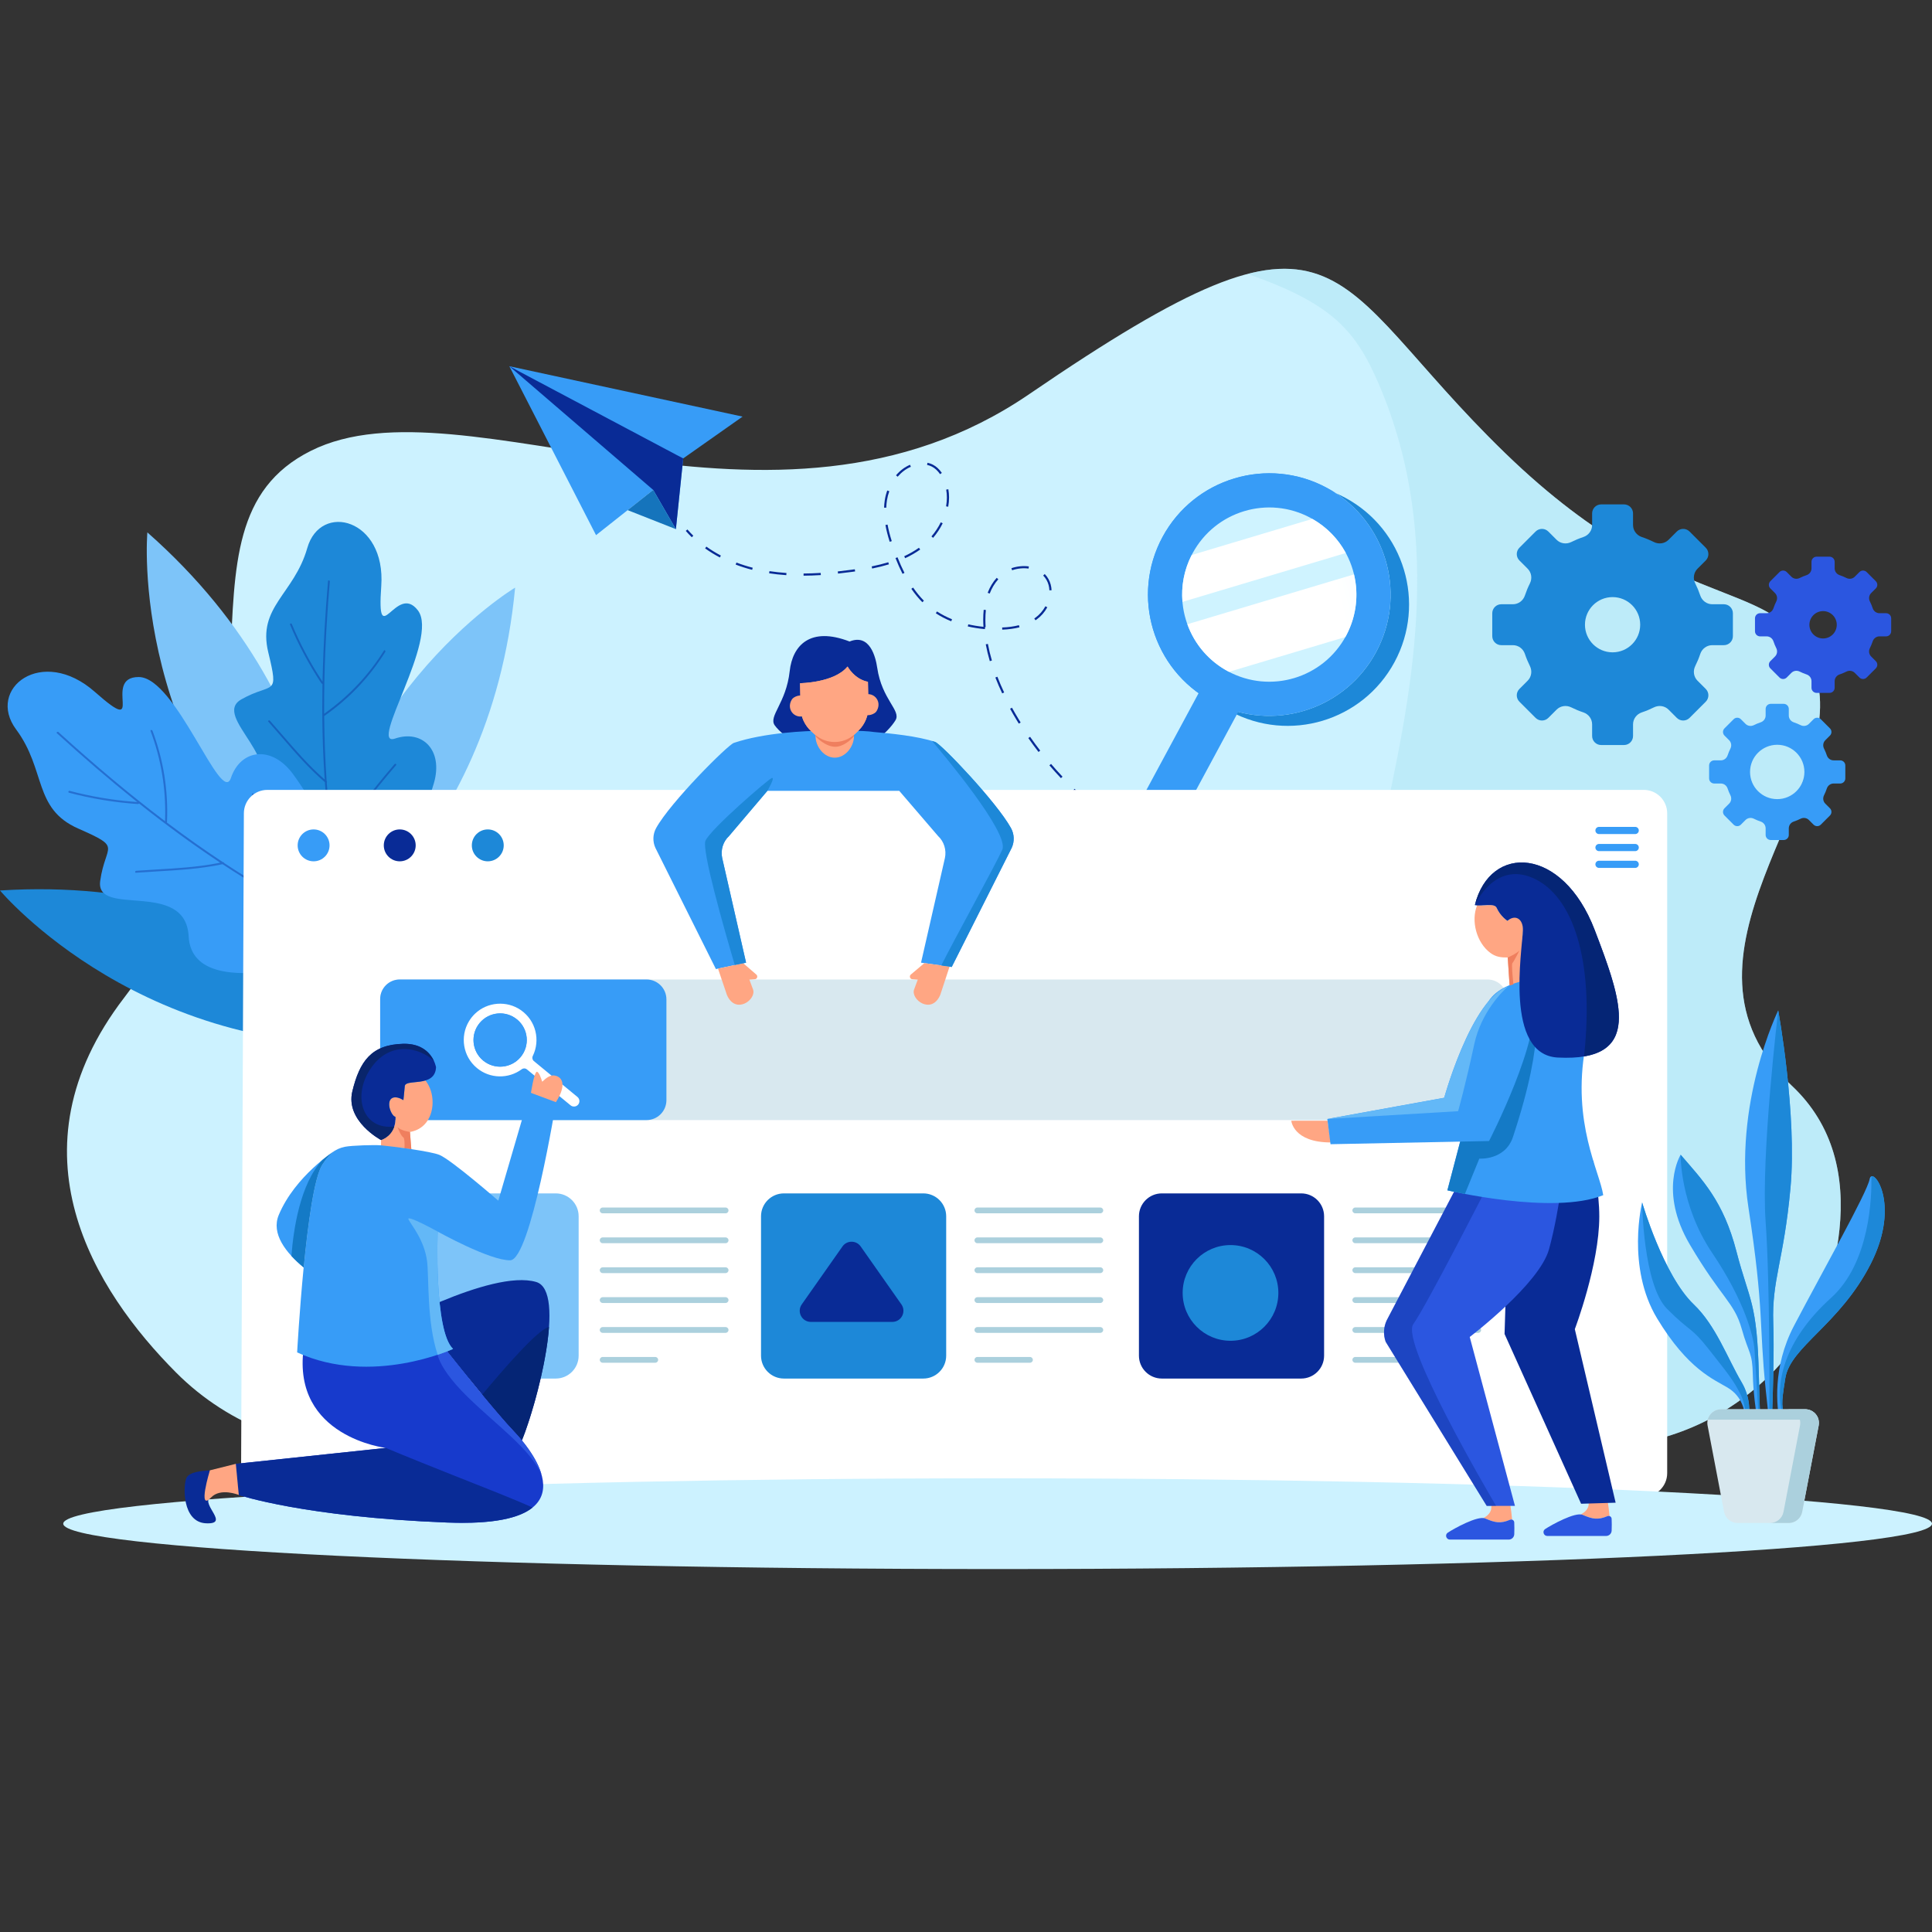 <?xml version="1.0" encoding="UTF-8"?>
<!DOCTYPE svg PUBLIC "-//W3C//DTD SVG 1.1//EN" "http://www.w3.org/Graphics/SVG/1.1/DTD/svg11.dtd">
<!-- Creator: CorelDRAW -->
<svg xmlns="http://www.w3.org/2000/svg" xml:space="preserve" width="10in" height="10in" version="1.1" style="shape-rendering:geometricPrecision; text-rendering:geometricPrecision; image-rendering:optimizeQuality; fill-rule:evenodd; clip-rule:evenodd"
viewBox="0 0 10000 10000"
 xmlns:xlink="http://www.w3.org/1999/xlink"
 xmlns:xodm="http://www.corel.com/coreldraw/odm/2003">
 <rect x="0" y="0" width="10000" height="10000" fill="#333333" stroke="none"/>
 <defs>
  <style type="text/css">
   <![CDATA[
    .fil16 {fill:#092B96}
    .fil15 {fill:#379CF7}
    .fil18 {fill:#EF7F5E}
    .fil17 {fill:#FFA683}
    .fil19 {fill:#052575;fill-rule:nonzero}
    .fil22 {fill:#09256B;fill-rule:nonzero}
    .fil3 {fill:#092B96;fill-rule:nonzero}
    .fil24 {fill:#147AC6;fill-rule:nonzero}
    .fil4 {fill:#1574BC;fill-rule:nonzero}
    .fil20 {fill:#173ACC;fill-rule:nonzero}
    .fil5 {fill:#1D88D8;fill-rule:nonzero}
    .fil9 {fill:#2B56E0;fill-rule:nonzero}
    .fil2 {fill:#379CF7;fill-rule:nonzero}
    .fil25 {fill:#63B8F7;fill-rule:nonzero}
    .fil10 {fill:#7DC4F9;fill-rule:nonzero}
    .fil14 {fill:#ABD0DD;fill-rule:nonzero}
    .fil0 {fill:#CCF2FF;fill-rule:nonzero}
    .fil13 {fill:#D8E8EF;fill-rule:nonzero}
    .fil23 {fill:#EF7F5E;fill-rule:nonzero}
    .fil21 {fill:#FFA683;fill-rule:nonzero}
    .fil12 {fill:white;fill-rule:nonzero}
    .fil6 {fill:white;fill-rule:nonzero;fill-opacity:0.051}
    .fil11 {fill:#092B96;fill-rule:nonzero;fill-opacity:0.388}
    .fil26 {fill:#092B96;fill-rule:nonzero;fill-opacity:0.4}
    .fil1 {fill:#ADE4F2;fill-rule:nonzero;fill-opacity:0.478}
    .fil8 {fill:url(#id0);fill-rule:nonzero}
    .fil7 {fill:url(#id1);fill-rule:nonzero}
   ]]>
  </style>
  <linearGradient id="id0" gradientUnits="userSpaceOnUse" x1="6290.42" y1="591.42" x2="7678.66" y2="239.06">
   <stop offset="0" style="stop-opacity:1; stop-color:white"/>
   <stop offset="1" style="stop-opacity:0; stop-color:white"/>
  </linearGradient>
  <linearGradient id="id1" gradientUnits="userSpaceOnUse" xlink:href="#id0" x1="6193.4" y1="244.38" x2="7602.58" y2="-128.47">
  </linearGradient>
 </defs>
 <g id="Layer_x0020_1">
  <g id="_2275861607984">
   <g>
    <path class="fil0" d="M1825.14 7490.24l6428.92 0c629.82,0 1175.93,-457.81 1261.61,-1081.78 2,-14.65 3.78,-29.39 5.31,-44.2 27.99,-271 -27.34,-539.04 -247.5,-745.46 -704.54,-660.51 278.87,-1511.81 132.11,-2098.93 -146.78,-587.13 -660.51,-249.52 -1614.57,-1174.23 -954.07,-924.7 -805.17,-1439.76 -2463.43,-305.79 -1330.79,910.03 -2925.78,-102.74 -3718.39,293.56 -792.59,396.31 2.45,1568.07 -966.29,2830.37 -611.16,796.34 -153.25,1516.76 268.06,1940.08 138.78,139.43 304.97,245.15 485.96,312.45 136.77,50.87 282.3,73.93 428.22,73.93z"/>
    <path class="fil1" d="M9405.56 3519.88c-146.78,-587.13 -660.51,-249.52 -1614.57,-1174.23 -649.51,-629.54 -788,-1068.97 -1333.35,-927.71 435.57,152.23 559.27,290.28 680.19,573 694.74,1624.35 -743.69,3258.49 234.85,3992.37 538.88,404.15 -581.09,995.24 -1601.51,1506.94l2482.88 0c629.81,0 1175.93,-457.81 1261.6,-1081.78 2.01,-14.65 3.78,-29.39 5.31,-44.2 27.99,-271 -27.34,-539.04 -247.5,-745.46 -704.54,-660.48 278.89,-1511.81 132.11,-2098.93z"/>
   </g>
   <g>
    <g>
     <g>
      <polygon class="fil2" points="3843.58,2156.36 2636.33,1895.57 3085.1,2769.92 3380.93,2535.83 3498.42,2738.91 3536.26,2372.69 "/>
      <polygon class="fil3" points="3502.56,2355.1 3536.26,2372.69 3498.42,2738.91 3380.93,2535.83 2636.33,1895.57 "/>
     </g>
     <polygon class="fil4" points="3248.63,2640.42 3498.44,2738.95 3380.88,2535.79 "/>
    </g>
    <g>
     <path class="fil3" d="M3580.67 2780.8c-10.83,-10.57 -21.31,-21.66 -31.09,-32.93l8.5 -7.36c9.57,11.04 19.82,21.89 30.46,32.28l-7.88 8.01z"/>
     <path class="fil3" d="M6753.97 4623.08c-29.53,-1.8 -59.45,-4.35 -88.96,-7.64l1.23 -11.15c29.32,3.26 59.07,5.82 88.42,7.6l-0.7 11.19zm-177.45 -19.65c-29.18,-4.7 -58.73,-10.23 -87.8,-16.34l2.33 -11c28.9,6.1 58.24,11.57 87.26,16.28l-1.8 11.06zm-174.69 -36.91c-28.83,-7.54 -57.7,-15.86 -85.81,-24.66l3.33 -10.74c27.97,8.76 56.68,17 85.35,24.52l-2.86 10.88zm-170.39 -53.3c-27.78,-10.13 -55.78,-21.1 -83.16,-32.58l4.36 -10.36c27.22,11.39 55.05,22.28 82.69,32.37l-3.89 10.57zm-164.71 -68.91c-26.93,-12.76 -53.77,-26.25 -79.8,-40.07l5.26 -9.92c25.89,13.74 52.61,27.15 79.36,39.82l-4.82 10.18zm-157.71 -83.75c-25.59,-15.14 -51.09,-31.02 -75.8,-47.18l6.15 -9.38c24.57,16.09 49.93,31.86 75.36,46.9l-5.71 9.66zm-149.36 -97.79c-24.01,-17.35 -47.93,-35.49 -71.12,-53.95l6.99 -8.8c23.08,18.38 46.85,36.42 70.72,53.66l-6.59 9.1zm-139.68 -111.19c-22.35,-19.57 -44.48,-39.87 -65.78,-60.39l7.8 -8.11c21.17,20.4 43.17,40.59 65.39,60.04l-7.41 8.46zm-128.57 -123.82c-20.33,-21.52 -40.43,-43.87 -59.71,-66.42l8.52 -7.31c19.19,22.4 39.15,44.61 59.36,65.99l-8.17 7.74zm-116.13 -135.68c-18.26,-23.64 -36.03,-47.85 -52.82,-72l9.22 -6.41c16.7,23.98 34.35,48.07 52.51,71.54l-8.91 6.87zm-101.96 -146.61c-3.78,-6.06 -7.5,-12.13 -11.2,-18.21 -12,-19.86 -23.45,-39.66 -34.03,-58.82l9.83 -5.42c10.5,19.03 21.86,38.68 33.81,58.43 3.65,6.06 7.39,12.08 11.13,18.11l-9.55 5.92zm-86.03 -156.56c-13.02,-27.48 -24.89,-55.13 -35.35,-82.14l10.48 -4.05c10.34,26.78 22.1,54.17 35,81.39l-10.14 4.8zm-64.11 -166.91c-8.5,-29.11 -15.54,-58.38 -20.96,-87.05l11.06 -2.07c5.33,28.31 12.3,57.24 20.68,86l-10.79 3.11zm64.42 -162.89l-0.44 -11.22c31.83,-1.21 61.06,-5.22 86.86,-11.87l2.82 10.88c-26.6,6.83 -56.64,10.96 -89.24,12.22zm-89.66 -2.7c-30.6,-2.8 -60.41,-7.47 -88.66,-13.92l2.49 -10.95c25.1,5.73 51.49,10.04 78.57,12.83 -0.84,-12.67 -1.29,-25.27 -1.29,-37.47 0,-17.42 0.89,-34.48 2.61,-50.72l11.2 1.22c-1.72,15.83 -2.56,32.48 -2.56,49.54 0,12.51 0.47,25.43 1.35,38.4l-2.74 0.19 -0.97 10.89zm-174.42 -40.69c-28.6,-11.6 -55.47,-25.57 -79.83,-41.52l6.15 -9.39c23.77,15.54 49.97,29.18 77.89,40.52l-4.22 10.39zm436.18 -5.21l-6.28 -9.3c2.19,-1.49 4.37,-3.03 6.54,-4.59 20.61,-15.07 38.26,-35.37 51.02,-58.69l9.88 5.41c-13.58,24.76 -32.32,46.34 -54.28,62.37 -2.27,1.66 -4.55,3.23 -6.87,4.8zm-585.64 -93.39c-20.17,-20.42 -39.35,-43.81 -57.04,-69.52l9.27 -6.35c17.31,25.17 36.07,48.04 55.78,67.98l-8.01 7.89zm348.53 -44.83l-10.48 -4c11.39,-29.69 27.11,-55.8 46.76,-77.55l8.33 7.52c-18.72,20.7 -33.72,45.64 -44.61,74.03zm309.05 -16.8c-0.79,-18.93 -5.59,-36.59 -14.3,-52.44 -4.87,-8.85 -10.85,-16.95 -17.86,-24.06l8.04 -7.87c7.71,7.85 14.3,16.77 19.65,26.55 9.57,17.39 14.85,36.7 15.69,57.38l-11.22 0.44zm-1272.37 -75.82l-0.04 -11.22c28.27,-0.14 58.1,-1.19 88.66,-3.07l0.7 11.2c-30.76,1.9 -60.8,2.95 -89.31,3.09zm-89.38 -2.68c-30.43,-2.05 -60.36,-5.29 -88.96,-9.69l1.7 -11.11c28.3,4.33 57.89,7.57 88,9.59l-0.75 11.2zm601.59 -6.68c-12.79,-25.2 -24.73,-51.96 -36.49,-81.77l10.43 -4.12c11.65,29.48 23.45,55.92 36.07,80.78l-10.01 5.1zm-333.97 -1.44l-1.21 -11.18c22.4,-2.42 45.41,-5.24 70.32,-8.61l17.84 -2.49 1.58 11.13 -17.91 2.49c-25,3.4 -48.1,6.23 -70.63,8.66zm901.09 -17.24l-3.63 -10.62c29.02,-9.99 61.06,-13.3 90.37,-9.17l-1.58 11.13c-27.57,-3.89 -57.79,-0.75 -85.16,8.66zm-1345.44 -2.24c-29.23,-7.54 -57.96,-16.67 -85.42,-27.11l3.98 -10.5c27.08,10.31 55.42,19.3 84.23,26.73l-2.79 10.88zm620.96 -6.69l-2.24 -11.01c31.26,-6.36 59.34,-13.37 85.84,-21.47l3.26 10.76c-26.83,8.19 -55.24,15.3 -86.86,21.72zm170.84 -53.48l-4.73 -10.18c27.55,-12.79 53.19,-27.55 76.15,-43.85l6.5 9.15c-23.54,16.72 -49.74,31.81 -77.92,44.87zm-958.98 -3.78c-26.9,-14.2 -52.61,-30.01 -76.41,-47.04l6.54 -9.13c23.38,16.72 48.65,32.28 75.11,46.22l-5.24 9.94zm879.03 -81.16c-10.02,-31.74 -17.21,-60.18 -22.03,-86.96l11.06 -2.01c4.73,26.32 11.8,54.31 21.68,85.58l-10.71 3.39zm224.65 -20.52l-8.55 -7.31c19.14,-22.35 35.37,-46.91 48.18,-72.94l10.06 4.96c-13.2,26.88 -29.92,52.21 -49.69,75.29zm-242.5 -155.83l-11.22 -0.39c0.49,-13.53 1.77,-26.94 3.82,-39.87 2.59,-16.51 6.87,-33 12.69,-49.02l10.56 3.85c-5.56,15.35 -9.67,31.13 -12.16,46.95 -1.99,12.45 -3.22,25.42 -3.69,38.49zm320.77 -5.17l-11.06 -1.95c2.73,-15.44 4.12,-30.88 4.12,-45.87 0,-13.84 -1.19,-27.52 -3.52,-40.74l11.06 -1.95c2.46,13.83 3.7,28.2 3.7,42.69 0,15.67 -1.46,31.76 -4.3,47.83zm-261.71 -155.33l-8.54 -7.29c21.02,-24.64 45.46,-42.99 72.61,-54.49l4.37 10.34c-25.52,10.83 -48.55,28.16 -68.44,51.44zm219.49 -13.18c-12.18,-17.74 -26.48,-30.93 -42.45,-39.17 -7.64,-3.94 -16,-6.89 -24.85,-8.8l2.38 -10.99c9.8,2.12 19.1,5.4 27.62,9.8 17.66,9.08 33.32,23.48 46.58,42.78l-9.28 6.38z"/>
     <path class="fil3" d="M6860.3 4626.31c-4.77,0 -9.57,-0.03 -14.32,-0.04l0.1 -11.22c14.95,0.11 29.9,0.07 44.85,-0.21l0.21 11.22c-10.31,0.17 -20.57,0.26 -30.84,0.26z"/>
    </g>
   </g>
   <g>
    <g>
     <g>
      <path class="fil5" d="M6963.42 2576.59c-16.14,-8.71 -32.37,-16.63 -48.89,-23.73 269.74,176.89 363.73,533.7 207.87,822.7 -155.94,289.14 -505.72,406.6 -801.69,278.38 15,9.92 30.53,19.12 46.67,27.83 305.16,164.57 685.96,50.63 850.6,-254.67 164.56,-305.15 50.6,-685.94 -254.56,-850.51z"/>
      <path class="fil2" d="M6867.78 2525.04c-305.19,-164.6 -686.01,-50.63 -850.61,254.56 -164.6,305.19 -50.63,686 254.56,850.6 305.19,164.6 686.01,50.63 850.61,-254.56 164.59,-305.19 50.63,-686.03 -254.56,-850.6zm-512.07 949.43c-219.19,-118.2 -301.04,-391.72 -182.83,-610.9 118.2,-219.19 391.72,-301.04 610.9,-182.83 219.19,118.2 301.04,391.72 182.83,610.9 -118.2,219.18 -391.72,301.04 -610.9,182.83z"/>
      <path class="fil2" d="M6112.89 2831.12c155.87,-289.02 505.85,-406.53 801.63,-278.26 -15,-9.92 -30.67,-19.19 -46.81,-27.9 -305.16,-164.57 -685.96,-50.6 -850.54,254.53 -164.64,305.28 -50.7,686.07 254.46,850.67 16.14,8.72 32.51,16.7 49.02,23.8 -269.65,-176.7 -363.71,-533.7 -207.77,-822.84z"/>
      <path class="fil6" d="M6777.05 2677.17c-221.16,-114.48 -493.25,-28.02 -607.72,193.15 -114.48,221.16 -28.02,493.24 193.15,607.74 221.16,114.48 493.23,28.01 607.71,-193.15 114.46,-221.16 27.99,-493.25 -193.15,-607.73z"/>
      <path class="fil7" d="M6965.91 2862.37l-845.34 252.88c-7.06,-81.05 7.92,-164.9 47.63,-242.54l624.34 -186.84c75.77,42.83 134.48,104.75 173.37,176.5z"/>
      <path class="fil8" d="M6970.19 3284.9c-2.09,4.17 -4.37,8.39 -6.82,12.37l-602.2 180.11c-104.28,-54.42 -178.41,-143.84 -215.41,-246.34l862.55 -258.14c24.29,101.56 13.69,211.94 -38.12,312.01z"/>
     </g>
     <rect class="fil2" transform="matrix(1.968 1.061 -1.061 1.968 6242.68 3515.86)" width="101.32" height="614"/>
    </g>
    <g>
     <g>
      <g>
       <path class="fil5" d="M8969.43 3292.71l0 -118.42c0,-25.78 -20.91,-46.69 -46.69,-46.69l-60.26 0c-28.39,0 -53.03,-18.56 -62.02,-45.48 -7.17,-21.49 -15.82,-42.31 -25.83,-62.34 -12.74,-25.43 -8.48,-56 11.65,-76.12l42.62 -42.62c18.24,-18.24 18.24,-47.81 0,-66.05l-83.74 -83.74c-18.24,-18.24 -47.78,-18.24 -66.02,0l-42.62 42.62c-20.12,20.12 -50.7,24.38 -76.13,11.65 -20,-10.02 -40.85,-18.65 -62.34,-25.83 -26.94,-8.98 -45.48,-33.63 -45.48,-62.02l0 -60.26c0,-25.78 -20.91,-46.69 -46.69,-46.69l-118.43 -0.01c-25.78,0 -46.69,20.91 -46.69,46.69l0 60.26c0,28.39 -18.54,53.03 -45.48,62.02 -21.49,7.17 -42.31,15.82 -62.34,25.82 -25.45,12.74 -56,8.48 -76.13,-11.64l-42.61 -42.62c-18.24,-18.24 -47.78,-18.24 -66.02,0l-83.74 83.74c-18.24,18.24 -18.24,47.81 0,66.04l42.62 42.62c20.12,20.12 24.38,50.67 11.64,76.13 -10.02,20.02 -18.65,40.85 -25.82,62.34 -8.98,26.94 -33.63,45.48 -62.02,45.48l-60.3 0.01c-25.78,0 -46.69,20.91 -46.69,46.69l0 118.42c0,25.78 20.91,46.69 46.69,46.69l60.29 -0.01c28.39,0 53.03,18.54 62.02,45.48 7.17,21.5 15.81,42.31 25.82,62.34 12.72,25.43 8.45,56 -11.65,76.13l-42.61 42.62c-18.24,18.24 -18.24,47.81 0,66.02l83.74 83.74c18.24,18.24 47.78,18.24 66.02,0l42.62 -42.61c20.12,-20.12 50.67,-24.38 76.13,-11.65 20.02,10.02 40.85,18.65 62.34,25.82 26.94,8.97 45.48,33.63 45.48,62.02l0 60.26c0,25.78 20.91,46.69 46.69,46.69l118.43 0.02c25.78,0 46.69,-20.91 46.69,-46.69l0 -60.26c0,-28.39 18.56,-53.03 45.48,-62.02 21.5,-7.17 42.31,-15.82 62.34,-25.83 25.46,-12.74 56,-8.45 76.13,11.65l42.62 42.62c18.24,18.24 47.78,18.24 66.02,0l83.74 -83.74c18.24,-18.24 18.24,-47.81 0,-66.02l-42.62 -42.62c-20.12,-20.12 -24.38,-50.67 -11.65,-76.13 10.02,-20.02 18.65,-40.85 25.82,-62.34 8.97,-26.94 33.63,-45.48 62.02,-45.48l60.28 -0.02c25.81,0 46.69,-20.91 46.69,-46.69zm-622.76 83.76c-78.96,0 -142.96,-64.01 -142.96,-142.96 0,-78.96 64.02,-142.96 142.96,-142.96 78.95,0 142.96,64 142.96,142.96 0,78.94 -64.01,142.96 -142.96,142.96z"/>
      </g>
      <g>
       <path class="fil2" d="M9551.33 4029.08l0 -67.02c0,-14.6 -11.83,-26.43 -26.43,-26.43l-34.11 0.01c-16.07,0 -30.02,-10.5 -35.09,-25.75 -4.05,-12.16 -8.94,-23.94 -14.63,-35.28 -7.2,-14.39 -4.8,-31.7 6.59,-43.09l24.13 -24.13c10.31,-10.31 10.31,-27.04 0,-37.38l-47.39 -47.39c-10.32,-10.31 -27.04,-10.31 -37.38,0l-24.13 24.13c-11.39,11.39 -28.69,13.78 -43.08,6.59 -11.32,-5.66 -23.11,-10.57 -35.28,-14.63 -15.26,-5.08 -25.74,-19.03 -25.74,-35.09l0 -34.12c0,-14.6 -11.83,-26.43 -26.43,-26.43l-67.02 -0.01c-14.6,0 -26.43,11.83 -26.43,26.43l0 34.11c0,16.07 -10.5,30.02 -25.74,35.09 -12.16,4.05 -23.94,8.94 -35.28,14.63 -14.39,7.2 -31.7,4.8 -43.09,-6.59l-24.13 -24.13c-10.31,-10.31 -27.06,-10.31 -37.38,0l-47.39 47.39c-10.31,10.31 -10.31,27.04 0,37.38l24.13 24.13c11.39,11.39 13.78,28.69 6.59,43.08 -5.66,11.32 -10.57,23.11 -14.63,35.28 -5.08,15.25 -19.03,25.74 -35.09,25.74l-34.12 0c-14.6,0 -26.43,11.83 -26.43,26.43l0 67.02c0,14.6 11.83,26.41 26.43,26.41l34.12 0c16.07,0 30.01,10.5 35.09,25.74 4.05,12.15 8.94,23.94 14.63,35.28 7.2,14.39 4.8,31.7 -6.59,43.09l-24.13 24.12c-10.31,10.31 -10.31,27.04 0,37.38l47.39 47.39c10.31,10.32 27.06,10.32 37.38,0l24.13 -24.12c11.39,-11.39 28.69,-13.78 43.09,-6.59 11.34,5.66 23.1,10.56 35.28,14.63 15.25,5.08 25.74,19.03 25.74,35.09l0 34.11c0,14.6 11.83,26.43 26.43,26.43l67.02 0c14.6,0 26.43,-11.83 26.43,-26.43l0 -34.11c0,-16.07 10.5,-30.01 25.74,-35.09 12.15,-4.05 23.94,-8.94 35.28,-14.63 14.39,-7.2 31.69,-4.8 43.08,6.59l24.13 24.12c10.31,10.32 27.04,10.32 37.38,0l47.39 -47.39c10.31,-10.31 10.31,-27.06 0,-37.38l-24.13 -24.12c-11.39,-11.39 -13.78,-28.7 -6.59,-43.09 5.66,-11.32 10.55,-23.1 14.63,-35.28 5.08,-15.25 19.03,-25.74 35.09,-25.74l34.11 0c14.6,0.03 26.43,-11.78 26.43,-26.39zm-352.43 107.18c-77.69,0 -140.66,-62.97 -140.66,-140.66 0,-77.69 62.97,-140.66 140.66,-140.66 77.69,0 140.66,62.97 140.66,140.66 0,77.67 -62.97,140.66 -140.66,140.66z"/>
      </g>
     </g>
     <g>
      <path class="fil9" d="M9788.71 3267.4l0 -67.03c0,-14.6 -11.83,-26.43 -26.43,-26.43l-34.11 0c-16.07,0 -30.02,-10.5 -35.09,-25.74 -4.05,-12.15 -8.94,-23.94 -14.63,-35.28 -7.2,-14.39 -4.8,-31.7 6.59,-43.09l24.13 -24.12c10.31,-10.32 10.31,-27.04 0,-37.38l-47.39 -47.39c-10.32,-10.31 -27.04,-10.31 -37.38,0l-24.13 24.13c-11.39,11.39 -28.69,13.78 -43.08,6.59 -11.35,-5.66 -23.11,-10.56 -35.28,-14.63 -15.26,-5.08 -25.74,-19.03 -25.74,-35.09l0 -34.11c0,-14.6 -11.83,-26.43 -26.43,-26.43l-67.02 0c-14.6,0 -26.43,11.83 -26.43,26.43l0 34.11c0,16.07 -10.5,30.01 -25.74,35.09 -12.18,4.05 -23.94,8.94 -35.28,14.63 -14.39,7.2 -31.7,4.8 -43.09,-6.59l-24.13 -24.13c-10.31,-10.31 -27.04,-10.31 -37.35,0l-47.39 47.39c-10.31,10.31 -10.31,27.04 0,37.38l24.13 24.12c11.39,11.39 13.78,28.69 6.59,43.09 -5.66,11.32 -10.57,23.1 -14.63,35.28 -5.08,15.25 -19.03,25.74 -35.09,25.74l-34.12 0c-14.6,0 -26.41,11.83 -26.41,26.43l0 67.03c0,14.6 11.83,26.43 26.41,26.43l34.11 0c16.07,0 30.02,10.5 35.09,25.74 4.05,12.15 8.94,23.94 14.63,35.28 7.2,14.39 4.8,31.7 -6.59,43.09l-24.13 24.12c-10.31,10.32 -10.31,27.06 0,37.38l47.39 47.39c10.31,10.31 27.04,10.31 37.35,0l24.13 -24.13c11.39,-11.39 28.69,-13.78 43.08,-6.59 11.35,5.66 23.11,10.57 35.28,14.63 15.25,5.08 25.74,19.03 25.74,35.09l0 34.11c0,14.6 11.83,26.43 26.43,26.43l67.02 -0.01c14.6,0 26.43,-11.83 26.43,-26.43l0 -34.11c0,-16.07 10.5,-30.01 25.74,-35.09 12.15,-4.05 23.94,-8.94 35.28,-14.63 14.39,-7.2 31.69,-4.8 43.08,6.59l24.13 24.13c10.31,10.31 27.04,10.31 37.38,0l47.39 -47.39c10.31,-10.31 10.31,-27.06 0,-37.38l-24.13 -24.13c-11.39,-11.39 -13.78,-28.69 -6.59,-43.08 5.66,-11.35 10.55,-23.1 14.63,-35.28 5.08,-15.26 19.03,-25.74 35.09,-25.74l34.11 0.01c14.6,0 26.43,-11.84 26.43,-26.43zm-352.44 37.3c-39.12,0 -70.81,-31.72 -70.81,-70.82 0,-39.12 31.72,-70.81 70.81,-70.81 39.13,0 70.82,31.72 70.82,70.81 0,39.13 -31.69,70.82 -70.82,70.82z"/>
     </g>
    </g>
   </g>
   <g>
    <path class="fil5" d="M2100.85 5398.34c0,0 -674.33,-879.81 -2100.86,-789.21 0,0.02 756,904.23 2100.86,789.21z"/>
    <path class="fil10" d="M1689.02 4799.81c0,0 145.94,-1098.87 -926.24,-2044.16 -0.01,0 -105.52,1173.9 926.24,2044.16z"/>
    <path class="fil10" d="M1584.55 4941.87c0,0 950.04,-513.87 1081.78,-1900.38 0,-0.01 -986.06,588.66 -1081.78,1900.38z"/>
    <g>
     <g>
      <path class="fil5" d="M1800.35 4863.92c0,0 -791.31,-485.64 -502.69,-731.81 216.18,-184.39 -209.98,-421.09 -47.83,-512.54 162.15,-91.43 195.84,-7.54 138.7,-243.31 -57.15,-235.79 133.31,-299.76 201.97,-539.73 68.65,-239.98 407.67,-151.74 382.9,196.85 -24.78,348.59 77.31,-20.8 189.6,125.96 112.29,146.76 -260.38,711.74 -118.67,663.58 141.71,-48.16 250.74,59.64 201.77,229.78 -114.48,397.64 -445.75,811.22 -445.75,811.22z"/>
      <path class="fil11" d="M1827.74 5038.48c-1.4,-0.7 -2.24,-1.84 -2.56,-3.54 -53.15,-269.06 -117.46,-624.02 -143.38,-983.78l-0.21 -2.82 -2.14 -1.84c-81.74,-69.93 -153.14,-152.7 -222.21,-232.73 -22.78,-26.41 -45.55,-52.76 -68.72,-78.81 -1.33,-1.49 -1.44,-2.63 -0.37,-4.01 1.49,-1.95 4.7,-3.21 7.13,-2.02 0.61,0.3 1.16,0.75 1.7,1.33 22.65,25.45 44.96,51.25 67.25,77.1 63.76,73.87 129.71,150.22 204,216.48l12.37 11.01 -1.09 -16.54c-9.95,-151.72 -13.35,-306.67 -10.36,-473.81l0.07 -4.43c0,0 -4.03,-1.87 -4.05,-1.87 -0.86,-0.44 -1.3,-0.82 -1.7,-1.4 -63.57,-95.76 -118.16,-197.95 -162.19,-303.74 -0.8,-1.87 -0.54,-3.24 0.76,-4.47 1.65,-1.54 4.43,-2.09 6.17,-1.23 0.86,0.43 1.52,1.19 2.01,2.38 40.43,97.08 89.96,191.33 147.15,280.13l11.97 18.56 0.51 -22.07c3.7,-157.91 12.86,-321.11 27.97,-498.87 0.19,-2.12 1.09,-2.63 1.44,-2.82 1.3,-0.72 3.4,-0.65 5.13,0.21 2.02,1 2.96,2.66 2.77,4.91 -20.66,242.96 -30.28,462.63 -29.42,671.48l0.05 13.19 10.69 -7.71c120.23,-86.69 220.9,-194.33 299.24,-319.87 0.91,-1.47 1.81,-2.14 3.68,-1.19 1.61,0.79 2.98,2.44 3.47,4.19 0.43,1.49 0.19,2.91 -0.68,4.33 -81.3,130.29 -186.46,241.15 -312.63,329.52l-3.52 2.14 0.03 3.85c1.05,117.27 5.17,225.91 12.59,332.06l0.14 1.88 1.09 1.54c0.93,1.33 1,2.82 0.19,4.37l-0.86 1.7 0.14 1.88c6.8,93.76 16.7,192.15 30.28,300.83l2.21 17.79 10.11 -14.83c95.22,-139.65 199.01,-274.93 308.48,-402.06 1.59,-1.84 3.5,-2.21 5.69,-1.12 1.58,0.79 2.84,2.26 3.12,3.63 0.14,0.63 0.17,1.68 -1.09,3.13 -115.41,134.04 -224.12,276.42 -323.07,423.25l-1.42 2.12 0.33 2.54c24.78,190.24 59.38,395.61 108.89,646.35 0.44,2.28 -0.44,2.96 -0.86,3.28 -1.62,1.23 -4.34,1.39 -6.28,0.41l0 0z"/>
     </g>
    </g>
    <g>
     <g>
      <path class="fil2" d="M1907.26 4894.54c0,0 -909.86,349.64 -930.85,-48.09 -15.72,-297.9 -485.03,-93.73 -457.76,-287.25 27.27,-193.52 118.72,-168.07 -114.3,-270.91 -233.02,-102.86 -164.78,-302.43 -321,-512.84 -156.21,-210.4 133.72,-436.66 408.46,-193.52 274.75,243.15 32.02,-77.71 226.01,-77.67 193.99,0.04 427.07,671.29 477.37,522.44 50.3,-148.85 209.75,-170.93 320.31,-21.52 258.43,349.23 391.74,889.36 391.74,889.36z"/>
      <path class="fil11" d="M2070.26 4983.13c-1.47,0.72 -2.96,0.68 -4.57,-0.11 -258.19,-127.43 -595.11,-300.36 -911.52,-508.39l-2.49 -1.63 -2.91 0.61c-110.45,23.5 -225.03,30.21 -335.83,36.68 -36.54,2.14 -73.08,4.28 -109.55,6.99 -2.09,0.17 -3.09,-0.47 -3.58,-2.24 -0.68,-2.49 0.32,-5.98 2.86,-7.24 0.63,-0.3 1.37,-0.49 2.19,-0.56 35.67,-2.66 71.43,-4.75 107.19,-6.85 102.26,-6.01 208.01,-12.23 310.65,-31.86l17.07 -3.28 -14.46 -9.64c-132.81,-88.56 -264.15,-184.62 -401.55,-293.77l-3.63 -2.89c0,0 -4.12,2.17 -4.12,2.19 -0.91,0.44 -1.49,0.57 -2.26,0.51 -120.37,-8.12 -240.4,-27.85 -356.69,-58.66 -2.05,-0.54 -3.06,-1.61 -3.24,-3.5 -0.23,-2.37 1.07,-5.04 2.91,-5.91 0.91,-0.44 1.95,-0.51 3.26,-0.17 106.73,28.27 216.9,47.16 327.42,56.15l23.1 1.87 -18.07 -14.5c-129.27,-103.89 -259.44,-215.67 -397.98,-341.7 -1.65,-1.48 -1.49,-2.59 -1.42,-3 0.21,-1.54 1.63,-3.26 3.45,-4.15 2.12,-1.05 4.1,-0.76 5.85,0.83 189.35,172.31 366.29,320.51 540.94,453.11l11.01 8.36 0.39 -13.83c4.44,-155.56 -20.98,-308.16 -75.64,-453.57 -0.63,-1.7 -0.63,-2.86 1.35,-3.85 1.7,-0.81 3.92,-0.91 5.7,-0.21 1.52,0.61 2.56,1.7 3.17,3.33 56.73,150.93 82,309.35 75.12,470.89l-0.46 4.3 3.24 2.42c98.41,73.99 191.59,139.89 284.83,201.42l1.65 1.09 1.98 0.09c1.72,0.07 2.98,0.95 3.78,2.63l0.86 1.81 1.66 1.09c82.49,54.17 170.81,108.72 270.07,166.76l16.26 9.5 -5.91 -17.89c-55.64,-168.5 -102.16,-341.37 -138.26,-513.75 -0.51,-2.49 0.37,-4.33 2.7,-5.45 1.68,-0.82 3.68,-0.93 5.04,-0.28 0.61,0.3 1.49,0.93 1.91,2.89 38.05,181.76 87.37,363.26 146.6,539.43l0.84 2.54 2.33 1.35c174.41,100.77 367.66,203 608.27,321.76 2.19,1.07 2.19,2.28 2.19,2.84 -0.04,2.05 -1.65,4.43 -3.69,5.43l0 0z"/>
     </g>
    </g>
   </g>
   <g>
    <path class="fil12" d="M8507.96 4088.46l-7124.35 0c-67.02,0 -121.35,54.33 -121.35,121.35l-14.67 3473.99c0,67.02 54.33,121.35 121.35,121.35l7139.04 -58.7c67.02,0 121.35,-54.33 121.35,-121.35l0 -3415.28c0,-67.02 -54.33,-121.36 -121.35,-121.36z"/>
    <g>
     <path class="fil13" d="M7699.35 5069.8l-5630.28 0c-55.96,0 -101.35,45.37 -101.35,101.35l0 525.04c0,55.96 45.36,101.35 101.35,101.35l5630.28 -0.01c55.96,0 101.35,-45.37 101.35,-101.35l0 -525.04c0,-55.98 -45.37,-101.34 -101.35,-101.34z"/>
     <path class="fil2" d="M3346.33 5069.8l-1277.25 0c-55.96,0 -101.35,45.37 -101.35,101.35l0 525.04c0,55.96 45.36,101.35 101.35,101.35l1277.25 -0.01c56.91,0 103.05,-46.13 103.05,-103.05l0 -521.62c0,-56.94 -46.14,-103.07 -103.05,-103.07z"/>
    </g>
    <path class="fil10" d="M2876.5 6176.96l-721.24 0c-65.51,0 -118.6,53.1 -118.6,118.6l0 721.24c0,65.51 53.1,118.6 118.6,118.6l721.24 0c65.51,0 118.58,-53.1 118.58,-118.6l0 -721.24c0,-65.51 -53.1,-118.6 -118.58,-118.6z"/>
    <path class="fil5" d="M4778.88 6176.96l-721.24 0c-65.51,0 -118.6,53.1 -118.6,118.6l0 721.24c0,65.51 53.1,118.6 118.6,118.6l721.24 0c65.51,0 118.58,-53.1 118.58,-118.6l0 -721.24c0.02,-65.51 -53.07,-118.6 -118.58,-118.6z"/>
    <g>
     <path class="fil14" d="M3119.36 6280.1c-8.25,0 -14.97,-6.7 -14.97,-14.95 0,-8.25 6.71,-14.97 14.97,-14.97l636.34 0c8.25,0 14.97,6.73 14.97,14.97 0,8.25 -6.71,14.95 -14.97,14.95l-636.34 0z"/>
     <path class="fil14" d="M3119.36 6434.8c-8.25,0 -14.97,-6.73 -14.97,-14.97 0,-8.24 6.71,-14.96 14.97,-14.96l636.34 0c8.25,0 14.97,6.71 14.97,14.96 0,8.24 -6.71,14.97 -14.97,14.97l-636.34 0z"/>
     <path class="fil14" d="M3119.36 6589.48c-8.25,0 -14.97,-6.71 -14.97,-14.95 0,-8.25 6.71,-14.96 14.97,-14.96l636.34 0.01c8.25,0 14.97,6.71 14.97,14.96 0,8.25 -6.71,14.95 -14.97,14.95l-636.34 -0.01z"/>
     <path class="fil14" d="M3119.36 6744.16c-8.25,0 -14.97,-6.7 -14.97,-14.95 0,-8.25 6.71,-14.97 14.97,-14.97l636.34 0c8.25,0 14.97,6.74 14.97,14.97 0,8.26 -6.71,14.95 -14.97,14.95l-636.34 0z"/>
     <path class="fil14" d="M3119.36 6898.85c-8.25,0 -14.97,-6.73 -14.97,-14.97 0,-8.24 6.71,-14.96 14.97,-14.96l636.34 0c8.25,0 14.97,6.71 14.97,14.96 0,8.24 -6.71,14.97 -14.97,14.97l-636.34 0z"/>
     <path class="fil14" d="M3119.36 7053.53c-8.25,0 -14.97,-6.71 -14.97,-14.96 0,-8.24 6.71,-14.95 14.97,-14.95l272.17 0.01c8.24,0 14.97,6.71 14.97,14.96 0,8.24 -6.7,14.95 -14.97,14.95l-272.17 -0.01z"/>
    </g>
    <g>
     <path class="fil14" d="M5058.89 6280.1c-8.24,0 -14.97,-6.7 -14.97,-14.95 0,-8.25 6.7,-14.97 14.97,-14.97l636.34 0c8.25,0 14.97,6.73 14.97,14.97 0,8.25 -6.71,14.95 -14.97,14.95l-636.34 0z"/>
     <path class="fil14" d="M5058.89 6434.8c-8.24,0 -14.97,-6.73 -14.97,-14.97 0,-8.24 6.7,-14.96 14.97,-14.96l636.34 0c8.25,0 14.97,6.71 14.97,14.96 0,8.24 -6.71,14.97 -14.97,14.97l-636.34 0z"/>
     <path class="fil14" d="M5058.89 6589.48c-8.24,0 -14.97,-6.71 -14.97,-14.95 0,-8.25 6.7,-14.96 14.97,-14.96l636.34 0.01c8.25,0 14.97,6.71 14.97,14.96 0,8.25 -6.71,14.95 -14.97,14.95l-636.34 -0.01z"/>
     <path class="fil14" d="M5058.89 6744.16c-8.24,0 -14.97,-6.7 -14.97,-14.95 0,-8.25 6.7,-14.97 14.97,-14.97l636.34 0c8.25,0 14.97,6.74 14.97,14.97 0,8.26 -6.71,14.95 -14.97,14.95l-636.34 0z"/>
     <path class="fil14" d="M5058.89 6898.85c-8.24,0 -14.97,-6.73 -14.97,-14.97 0,-8.24 6.7,-14.96 14.97,-14.96l636.34 0c8.25,0 14.97,6.71 14.97,14.96 0,8.24 -6.71,14.97 -14.97,14.97l-636.34 0z"/>
     <path class="fil14" d="M5058.89 7053.53c-8.24,0 -14.97,-6.71 -14.97,-14.96 0,-8.24 6.7,-14.95 14.97,-14.95l272.17 0.01c8.25,0 14.97,6.71 14.97,14.96 0,8.24 -6.71,14.95 -14.97,14.95l-272.17 -0.01z"/>
    </g>
    <path class="fil3" d="M6734.92 6176.96l-721.24 0c-65.51,0 -118.6,53.1 -118.6,118.6l0 721.24c0,65.51 53.1,118.6 118.6,118.6l721.24 0c65.51,0 118.59,-53.1 118.59,-118.6l0 -721.24c-0.01,-65.51 -53.08,-118.6 -118.59,-118.6z"/>
    <g>
     <path class="fil14" d="M7014.93 6280.1c-8.25,0 -14.97,-6.7 -14.97,-14.95 0,-8.25 6.7,-14.97 14.97,-14.97l636.33 0c8.25,0 14.97,6.73 14.97,14.97 0,8.25 -6.71,14.95 -14.97,14.95l-636.33 0z"/>
     <path class="fil14" d="M7014.93 6434.8c-8.25,0 -14.97,-6.73 -14.97,-14.97 0,-8.24 6.7,-14.96 14.97,-14.96l636.33 0c8.25,0 14.97,6.71 14.97,14.96 0,8.24 -6.71,14.97 -14.97,14.97l-636.33 0z"/>
     <path class="fil14" d="M7014.93 6589.48c-8.25,0 -14.97,-6.71 -14.97,-14.95 0,-8.25 6.7,-14.96 14.97,-14.96l636.33 0.01c8.25,0 14.97,6.71 14.97,14.96 0,8.25 -6.71,14.95 -14.97,14.95l-636.33 -0.01z"/>
     <path class="fil14" d="M7014.93 6744.16c-8.25,0 -14.97,-6.7 -14.97,-14.95 0,-8.25 6.7,-14.97 14.97,-14.97l636.33 0c8.25,0 14.97,6.74 14.97,14.97 0,8.26 -6.71,14.95 -14.97,14.95l-636.33 0z"/>
     <path class="fil14" d="M7014.93 6898.85c-8.25,0 -14.97,-6.73 -14.97,-14.97 0,-8.24 6.7,-14.96 14.97,-14.96l636.33 0c8.25,0 14.97,6.71 14.97,14.96 0,8.24 -6.71,14.97 -14.97,14.97l-636.33 0z"/>
     <path class="fil14" d="M7014.93 7053.53c-8.25,0 -14.97,-6.71 -14.97,-14.96 0,-8.24 6.7,-14.95 14.97,-14.95l272.16 0.01c8.25,0 14.97,6.71 14.97,14.96 0,8.24 -6.71,14.95 -14.97,14.95l-272.16 -0.01z"/>
    </g>
    <g>
     <path class="fil15" d="M8463.85 4279.93l-187.51 0c-10.23,0 -18.58,8.36 -18.58,18.58l0 0c0,10.23 8.36,18.58 18.58,18.58l187.51 0.01c10.23,0 18.58,-8.36 18.58,-18.58l0 0c0.01,-10.23 -8.35,-18.59 -18.58,-18.59z"/>
     <path class="fil15" d="M8463.85 4368.26l-187.51 0c-10.23,0 -18.58,8.36 -18.58,18.58l0 0c0,10.22 8.36,18.58 18.58,18.58l187.51 0.01c10.23,0 18.58,-8.36 18.58,-18.58l0 0c0.01,-10.23 -8.35,-18.59 -18.58,-18.59z"/>
     <path class="fil15" d="M8463.85 4455.1l-187.51 0c-10.23,0 -18.58,8.36 -18.58,18.58l0 0c0,10.23 8.36,18.58 18.58,18.58l187.51 0.01c10.23,0 18.58,-8.36 18.58,-18.58l0 0c0.01,-10.2 -8.35,-18.59 -18.58,-18.59z"/>
    </g>
    <g>
     <path class="fil2" d="M1705.74 4375.62c0,45.57 -36.96,82.53 -82.54,82.53 -45.57,0 -82.53,-36.96 -82.53,-82.53 0,-45.57 36.96,-82.53 82.53,-82.53 45.57,0 82.54,36.96 82.54,82.53z"/>
     <path class="fil3" d="M2151.58 4375.62c0,45.57 -36.96,82.53 -82.53,82.53 -45.57,0 -82.53,-36.96 -82.53,-82.53 0,-45.57 36.96,-82.53 82.53,-82.53 45.57,0 82.53,36.96 82.53,82.53z"/>
     <path class="fil5" d="M2607.27 4375.62c0,45.57 -36.96,82.53 -82.53,82.53 -45.57,0 -82.53,-36.96 -82.53,-82.53 0,-45.57 36.96,-82.53 82.53,-82.53 45.57,0 82.53,36.96 82.53,82.53z"/>
    </g>
    <path class="fil3" d="M4665.59 6751.44l-210.71 -299.85c-22.94,-32.65 -71.33,-32.65 -94.26,0l-210.71 299.85c-26.83,38.17 0.5,90.73 47.13,90.73l421.44 0c46.65,-0.03 73.94,-52.56 47.11,-90.73z"/>
    <circle class="fil5" cx="6369.08" cy="6692.13" r="247.69"/>
   </g>
   <path class="fil0" d="M10000 7886.56c0,-129.71 -2165.3,-234.85 -4836.33,-234.85 -2671.04,0 -4836.33,105.14 -4836.33,234.85 0,129.69 2165.3,234.85 4836.33,234.85 2671.04,0 4836.33,-105.17 4836.33,-234.85z"/>
   <g>
    <path class="fil16" d="M4540.44 3456.23c-8.18,-55.89 -38.35,-178.31 -143.05,-135.79 -204.28,-79.07 -295.45,20.72 -309.96,153.42 -18.24,166.63 -111.75,233.22 -77.1,280.99 43.37,59.78 177.24,147.08 315.55,150.28 144.41,2.91 271.11,-113.9 309.17,-177.19 30.38,-50.57 -70.33,-105.81 -94.6,-271.71z"/>
    <g>
     <path class="fil15" d="M5232.96 4286.38c-73.12,-133.16 -360.43,-435.12 -392.53,-446.05 -89.82,-30.55 -232.36,-44.29 -316.67,-51.46 -54.91,-9.17 -209.31,-7.33 -209.31,-7.33l-61.13 0.98c-79.11,-0.03 -299.36,9.8 -455.02,62.74 -32.09,10.92 -329.24,307.98 -402.37,441.16 -17.2,31.34 -18.56,69.44 -3.61,102.02l313.26 627.53 156.05 -33.21 -123.58 -541.53c-8.9,-41.73 4.54,-85.21 35.15,-113.69l198.78 -234.16 281.33 0 401.19 0 201.18 234.16c30.6,28.48 44.03,71.96 35.14,113.69l-123.58 541.53 158.8 22.36 310.52 -616.68c14.94,-32.61 13.59,-70.7 -3.62,-102.06z"/>
     <path class="fil17" d="M3846.89 4985.69l67.81 58.55c9.17,7.73 4.54,23.17 -7.24,24.08l-28.71 2.21 18.79 50.44c19.58,52.54 -89.85,133.02 -135,29.04l-46.2 -136.51 130.54 -27.8z"/>
     <path class="fil17" d="M4784.56 4985.11l-70.14 59.13c-9.17,7.73 -4.54,23.17 7.24,24.08l28.74 2.21 -18.79 50.44c-19.59,52.54 89.85,133.02 135,29.04l48.46 -147.04 -130.51 -17.86z"/>
    </g>
    <g>
     <g>
      <path class="fil17" d="M4492.44 3529.07l2.59 126.61c0.95,47.04 -17.44,92.31 -50.95,125.24 -5.48,5.05 -10.97,10.53 -16.65,16.02 -57.91,56.82 -150.28,58.73 -210.47,4.3l-17.07 -15.35c-34.91,-31.37 -55.26,-75.78 -56.21,-122.68l-2.59 -126.96c0,0 178.41,-1.74 246.5,-86.4 -0.03,0.01 34.46,65.56 104.86,79.21z"/>
      <path class="fil17" d="M4492.44 3529.07l2.59 126.61c0.95,47.04 -17.44,92.31 -50.95,125.24 -5.48,5.05 -10.97,10.53 -16.65,16.02 -57.91,56.82 -150.28,58.73 -210.47,4.3l-17.07 -15.35c-34.91,-31.37 -55.26,-75.78 -56.21,-122.68l-2.59 -126.96c0,0 176.83,-1.61 244.94,-86.26 -0.03,0.01 36.02,65.42 106.42,79.07z"/>
      <path class="fil17" d="M4187.8 3687.1c32.91,-55.19 -25.64,-111.41 -79.46,-76.29 -4.19,2.75 -7.83,6.52 -10.39,10.81 -33.02,55.24 25.67,111.55 79.48,76.29 4.17,-2.73 7.79,-6.5 10.37,-10.81z"/>
      <path class="fil17" d="M4537.67 3679.98c32.19,-53.91 -22.94,-108.8 -75.64,-78.64 -6.96,3.98 -12.72,9.99 -16.41,17.12 -27.99,53.88 29.13,106.7 81.67,72.36 4.22,-2.76 7.83,-6.53 10.39,-10.83z"/>
     </g>
    </g>
    <path class="fil17" d="M4420.21 3809.73c0,-55.4 -44.54,-100.3 -99.51,-100.3 -54.96,0 -99.53,44.9 -99.53,100.3 0,55.41 44.54,111.96 99.53,111.96 54.94,-0.02 99.51,-56.58 99.51,-111.96z"/>
    <path class="fil18" d="M4221.63 3805.07c-0.07,1.59 -0.46,3.06 -0.46,4.66 0,4.03 51.59,55.72 102.23,55.59 48.83,-0.11 96.81,-51.93 96.81,-55.59 0,-1.98 -0.46,-3.82 -0.58,-5.76 -56.64,48.4 -140.5,49.12 -197.99,1.1z"/>
    <path class="fil5" d="M3861.65 4982.73l-123.58 -541.53c-8.9,-41.73 4.54,-85.21 35.15,-113.69l198.78 -234.16c0,0 44.04,-75.66 22,-65.85 -22,9.78 -315.57,262.98 -342.49,324.14 -20.52,46.65 95.52,453.18 151.77,643.53l58.37 -12.43z"/>
    <path class="fil5" d="M4840.43 3840.36c-5.26,-1.8 -10.76,-3.52 -16.35,-5.19 56.91,66.88 401.9,477.63 363.73,562.95 -34.43,76.96 -249.81,467.22 -316.02,599.33l54.26 7.64 310.52 -616.68c14.95,-32.58 13.6,-70.67 -3.61,-102.02 -73.13,-133.17 -360.43,-435.12 -392.54,-446.03z"/>
   </g>
   <g>
    <g>
     <path class="fil3" d="M1966.32 6888.54l17.81 49.95 264.08 -26.92c0,0 291,370.93 411.75,497.31 12.59,13.04 26.71,28.88 41.26,46.69 76.87,-186.32 232.57,-773.33 74.27,-820 -233.91,-69.07 -809.18,252.98 -809.18,252.98z"/>
     <path class="fil19" d="M2495.56 7219.08c62.55,75.36 123.35,146.8 164.39,189.8 12.59,13.04 26.71,28.88 41.26,46.69 48,-115.97 126.38,-387.2 140.49,-586.78 -52.74,7.59 -230.81,211.93 -346.14,350.28z"/>
    </g>
    <g>
     <path class="fil20" d="M2248.26 6911.55c0,0 290.98,370.9 411.78,497.45 120.79,126.54 396.89,500.43 -345.12,471.67 -741.99,-28.76 -1079.01,-142.73 -1079.01,-142.73l-15.35 -161.06 776.5 -82.44c0,0 -485.08,-56.57 -425.65,-513.83l676.85 -69.06z"/>
     <path class="fil9" d="M2262.15 6968.85l13.23 -22.96c74.96,94.8 286.27,359.98 384.67,463.07 47.51,49.76 119,137.79 143.18,224.54 -56.8,-131.94 -231.39,-255.4 -380.15,-400.46 -192.15,-187.31 -160.92,-264.19 -160.92,-264.19z"/>
     <path class="fil3" d="M1086.39 7610.4c0,0 -2.42,0.12 -6.68,0.44 -26.6,2.01 -99.95,6.03 -114.83,39.1 -17.26,38.33 -23.24,228.87 101.37,234.62 124.64,5.76 -23.01,-93.71 19.43,-134.7l0.72 -139.46z"/>
     <path class="fil3" d="M1220.59 7576.85l776.5 -82.43c0,0 84.37,36.42 345.12,139.95 158.38,62.88 323.26,126.89 414.15,168.72 -66.23,53.56 -199.83,86.91 -441.42,77.55 -741.99,-28.76 -1079,-142.72 -1079,-142.72l-15.35 -161.06z"/>
     <path class="fil21" d="M1235.93 7737.9c0,0 -93.94,-39.31 -143.8,13.41 -71.84,75.98 -5.76,-140.91 -5.76,-140.91l134.21 -33.56 15.35 161.06z"/>
    </g>
    <g>
     <path class="fil12" d="M2989.02 5677.93l-225.84 -185.95c-7.64,-6.35 -9.94,-17.16 -5.54,-26.17 39.77,-81.09 17.12,-182.78 -62.11,-237.74 -72.73,-50.33 -173.05,-42.41 -236.76,18.75 -12.65,12.11 -23.1,25.48 -31.59,39.56 -47.02,78.29 -31.13,181.34 41.07,241.49 68.09,56.71 164.25,57.04 232.32,6.52 2.14,-1.59 4.54,-2.7 7.03,-3.45 6.73,-1.94 14.14,-0.49 19.7,4.15l225.84 185.95c5.96,4.96 13.27,7 20.49,6.28 7.15,-0.65 13.98,-4 18.93,-9.96 9.92,-11.92 8.31,-29.55 -3.54,-39.42zm-294.38 -206.54c-48.74,58.55 -135.62,66.46 -194.17,17.72 -58.55,-48.74 -66.46,-135.63 -17.72,-194.17 48.74,-58.55 135.63,-66.46 194.17,-17.72 58.54,48.77 66.48,135.65 17.72,194.17z"/>
     <path class="fil2" d="M2676.92 5277.25c-58.55,-48.74 -145.41,-40.82 -194.17,17.72 -48.74,58.55 -40.82,145.41 17.72,194.17 58.55,48.74 145.41,40.82 194.17,-17.72 48.77,-58.55 40.83,-145.43 -17.72,-194.17z"/>
    </g>
    <path class="fil21" d="M2868.3 5566.59c-20.05,-2.73 -42.31,12.94 -61.87,32.63 -5.7,-19.03 -15.75,-47.37 -26.13,-51.63 -15.81,-6.48 -34.51,124.37 -34.51,124.37l11.15 -9.45c-1.74,2.78 -2.75,4.4 -2.75,4.4l109.94 57.01c70.14,-96.73 54.12,-150.5 4.17,-157.33z"/>
    <path class="fil2" d="M1571.74 6560.42c21.93,-226.08 54.52,-467.78 96.64,-532.7 21.28,-32.78 40.38,-55.59 63.85,-70.79 -0.21,-0.21 -0.21,-0.21 -0.21,-0.21 0,0 -204.58,130.29 -289.04,331.62 -40.84,97.7 37.34,196.28 128.76,272.08z"/>
    <g>
     <path class="fil21" d="M2128.92 5947.98l-7.11 -89c28.27,-4.54 54.7,-17.23 75.57,-38.84 55.31,-57.59 54.41,-166.09 4.69,-227.59 -46.09,13.91 -104.72,4.37 -106.84,29.63 -3.47,40.06 -7.27,72.1 -7.27,72.1 -38.07,-24.04 -78.29,-20.56 -73.01,30.54 2.12,20.4 16.63,53.05 31.58,55.61 0,0 11.48,86.75 -74.06,120.44 0,0 0,0 -0.14,-0.14l-0.17 30.83 156.76 16.43z"/>
     <path class="fil3" d="M1823.85 5648.38c37.54,-154.48 98.07,-241.63 262.87,-245.69 150.28,-3.68 170.19,121.33 170.19,121.33 -4.7,108.17 -158.31,57.04 -161.76,98.07 -3.38,40.1 -7.22,72.1 -7.22,72.1 -38.1,-23.98 -78.2,-20.54 -72.98,30.54 2.09,20.52 16.67,53.07 31.67,55.7 0,0 11.46,86.69 -74.13,120.4 -0.02,-0.03 -186.04,-98.45 -148.64,-252.45z"/>
     <path class="fil22" d="M1823.85 5648.38c37.54,-154.48 98.07,-241.63 262.87,-245.69 99.71,-2.44 142,51.77 159.19,88.54 -73.26,-69.33 -233.57,-111.31 -334.11,49.98 -86.96,139.52 -32.13,308.19 128.8,289.68 -8.32,25.2 -26.93,53.68 -68.14,69.91 0.01,0.01 -186.02,-98.41 -148.62,-252.41z"/>
     <path class="fil23" d="M2087.75 5887.31c-14.16,-8.76 -30.32,-53.91 -30.32,-53.91 16.86,19.54 64.48,25.59 64.48,25.59l6.96 88.98 -35.16 -3.72c0.95,-27.84 0.07,-53.2 -5.96,-56.94z"/>
    </g>
    <path class="fil2" d="M1537.99 7000.08c0,0 45.93,-842.06 130.28,-972.42 35.23,-54.47 64.69,-81.18 117.91,-92.03 33.17,-6.75 152.86,-10.57 186.56,-7.38 73.35,6.93 257.02,31.3 301.41,49.32 61.37,24.92 305.05,237.11 305.05,237.11l163.74 -559.95 135.16 50.33c0,0 -131.81,816.3 -237.28,818.21 -105.44,1.91 -375.33,-148.6 -375.33,-148.6 0,0 -20.22,513.44 79.48,607.39 0.04,0.02 -421.46,194.56 -806.97,18.02z"/>
    <path class="fil24" d="M1669.11 6003.47c36.96,-30.11 62.93,-46.78 62.93,-46.78 0,0 0,0 0.21,0.21 -23.44,15.21 -42.57,38 -63.85,70.79 -42.13,64.93 -74.71,306.63 -96.64,532.7 -22.43,-18.58 -44.02,-38.54 -63.28,-59.52 9.94,-134.48 44.05,-372.06 160.64,-497.4z"/>
    <path class="fil25" d="M2114.44 6311.96c-14.42,-28.83 151.09,62.71 151.09,62.71 0,0 -20.22,513.44 79.48,607.39 0,0 -29.46,13.53 -79.57,30.18 -57.48,-171.7 -44.41,-403.5 -54.94,-484.12 -14.38,-110.48 -81.63,-187.32 -96.05,-216.16z"/>
   </g>
   <g>
    <g>
     <path class="fil21" d="M7720.03 7782.76c-0.17,7.94 -0.65,16.81 -1.65,26.13 -3.17,29.09 -33.7,45.08 -40.73,48.39 3.89,0.35 7.4,1.09 10.36,2.4 50.16,21.82 78.87,27.44 127.61,6.64 3.79,-1.61 7.76,-1.65 11.22,-0.51 -1.91,-24.38 -6.63,-58.17 -10.41,-83.07l-96.4 -0.01 0 0.03z"/>
     <path class="fil9" d="M7837.77 7941.6c1.07,-20.7 0.61,-43.96 -0.07,-61.5 -0.42,-11 -11.76,-18.17 -21.86,-13.85 -48.89,20.89 -77.62,15.32 -127.85,-6.57 -38.57,-16.8 -163.45,52.91 -194.15,73.26 -0.17,0.11 -0.32,0.21 -0.49,0.33 -15.86,10.67 -7.87,35.58 11.25,35.58l304.44 0c15.32,0.03 27.94,-11.94 28.74,-27.25z"/>
    </g>
    <g>
     <path class="fil21" d="M8224.11 7764.01c-0.17,7.94 -0.65,16.81 -1.66,26.13 -3.17,29.09 -33.7,45.08 -40.73,48.39 3.89,0.35 7.4,1.09 10.36,2.4 50.16,21.82 78.85,27.44 127.61,6.64 3.8,-1.61 7.76,-1.65 11.22,-0.51 -1.89,-24.38 -6.64,-58.17 -10.41,-83.07l-96.39 -0.01 0 0.02z"/>
     <path class="fil9" d="M8341.86 7922.88c1.05,-20.7 0.61,-43.96 -0.07,-61.5 -0.43,-11 -11.76,-18.17 -21.87,-13.85 -48.88,20.89 -77.62,15.32 -127.85,-6.57 -38.57,-16.81 -163.45,52.91 -194.15,73.26 -0.17,0.11 -0.33,0.21 -0.49,0.33 -15.86,10.67 -7.87,35.58 11.25,35.58l304.44 0c15.3,0 27.94,-11.97 28.74,-27.25z"/>
    </g>
    <path class="fil3" d="M8247.57 6008.43c0.46,42.7 30.35,158.66 30.35,288.35 0,248.9 -126.68,582.94 -126.68,582.94l211.33 898.22 -178.82 5.42 -396.17 -878.78 28.71 -940.21 431.28 44.06z"/>
    <path class="fil9" d="M8105.3 5957.96c0,0 -28.22,292.7 -87.72,508.39 -49.72,180.26 -410.26,453.78 -410.26,453.78l234.13 874.38 -146.14 0 -523.11 -849.53c-13.09,-36.39 -11.06,-76.52 5.62,-111.41l499.36 -952.95 428.13 77.34z"/>
    <path class="fil21" d="M6871.34 5800.71l-187.62 0.25c0,0 9.38,112.32 204.51,112.32l-16.89 -112.57z"/>
    <g>
     <path class="fil21" d="M7880.29 4848.1c1.4,-9.38 4.54,-34.72 3.1,-49.21 -5.73,-57.98 -40.45,-68.26 -80.51,-32.37 0,0 -36.33,-22.59 -56.22,-67.58 -11.8,-26.71 -61.8,-6.24 -100.77,-13.95 -33.72,81.95 -2.8,194.71 68.23,247.25 28.88,21.35 55.75,23.96 89.92,23.77l9.59 144.85 175.82 -46.88 -2.6 -85.24c-67.39,2.02 -116.27,-55.88 -106.56,-120.64z"/>
    </g>
    <path class="fil26" d="M7743.69 7794.5c-37.07,-62.82 -496.14,-845.24 -428.54,-940.7 70.45,-99.46 385.39,-716.91 385.39,-716.91l-74.59 -95.31c0,0 -22.5,18.47 -58.27,47.95l-389.89 744.04c-16.7,34.88 -18.7,75 -5.61,111.41l523.11 849.53 48.41 -0.01z"/>
    <path class="fil2" d="M7682.84 5254.89c9.43,-178.87 287.7,-192.91 317.64,-193.38 39.85,-0.58 77.13,20.8 102.63,49.02 44.74,49.54 129.34,157.98 102.19,310.84 -69.6,391.86 74.59,641.81 93.03,764.83 -258.75,104.7 -806.7,-25.2 -806.7,-25.2l167.16 -636.87 24.06 -269.25z"/>
    <path class="fil2" d="M7475.23 5682.08c0,0 170.35,-617.79 387.46,-582.23 240.35,39.38 -155.4,806 -155.4,806l-820.51 16.58 -16.58 -130.53 605.04 -109.83z"/>
    <path class="fil24" d="M7831 5885.15c-40.29,121.59 -174.06,111.85 -174.06,111.85l-74.57 182.85c-56,-10.5 -90.68,-18.75 -90.68,-18.75l66.13 -252.16 149.5 -3c0,0 275.21,-533.56 227.06,-733.28 8.65,17.25 74.04,177.61 -103.39,712.48z"/>
    <path class="fil3" d="M8063.15 5473.84c-277.57,-14.28 -183.88,-554.78 -180.73,-659.43 1.77,-58.15 -39.55,-83.74 -79.62,-47.97 0,0 -36.17,-22.47 -56.19,-67.44 -11.8,-26.78 -73.89,-6.41 -112.87,-14.09 79.25,-319.59 454.22,-304.62 620.06,127.94 142.96,373 252.78,683.79 -190.64,660.99z"/>
    <path class="fil23" d="M7827.99 4985.36c6.99,-6.99 36.52,-65.27 36.52,-65.27 -14.76,14.18 -42.04,27.55 -54.24,33.14 -3.85,1.77 -6.2,2.74 -6.2,2.74l9.59 144.85 19.7 -5.26c-4.47,-43.88 -9.87,-105.7 -5.38,-110.2z"/>
    <path class="fil25" d="M7630.09 5407.54c36.26,-170.42 148.64,-278.17 176.19,-302.46 -189.52,63.85 -331.08,577 -331.08,577l-605.03 109.83 677.04 -40.41c0.04,0 41.46,-149.18 82.89,-343.96z"/>
    <path class="fil19" d="M7936.76 4545.57c201.74,90.57 317.48,418.46 262.1,922.52 280.8,-46.6 180.83,-326.75 54.91,-655.22 -165.8,-432.56 -540.81,-447.56 -620.06,-127.94 0,0 99.98,-230.5 303.04,-139.36z"/>
   </g>
   <g>
    <g>
     <g>
      <path class="fil2" d="M9677.32 6102.7c-13.16,71.24 -247.18,483.84 -391.8,759.92 -113.18,216.04 -89,421.31 -73.15,500.48l27.74 -0.01c-16.63,-95.44 -23.36,-80.83 0.61,-229.69 26.29,-163.27 281.46,-276.75 441.83,-591.39 160.41,-314.66 7.92,-510.56 -5.24,-439.31z"/>
      <path class="fil2" d="M9139.36 7193.77c8.12,78.29 14.76,132.34 17.56,169.32l14.06 -0.01c4.75,-132.74 12.86,-362.03 7.43,-515.24 -8.01,-225.61 54.12,-318.6 89.07,-699.05 34.93,-380.45 -63.5,-918.93 -63.5,-918.93 0,0 -236.42,483.22 -154,1021.05 82.42,537.83 53.57,597.78 89.38,942.85z"/>
      <path class="fil2" d="M9072.62 7117.94c1.68,85.14 16.16,189.44 24.82,245.15l14.98 -0.01c-2.52,-39.48 -5.45,-111.82 -8.39,-240.37 -9.08,-389.6 -48.89,-385.09 -116.37,-645.86 -67.37,-260.59 -175.94,-368.85 -288.65,-499.96 0,0 -116.28,187.32 47.88,465.61 164.15,278.31 229.11,297.52 267.9,434.54 38.63,137.02 55.26,118.58 57.82,240.89z"/>
      <path class="fil2" d="M9034.22 7363.09l16.34 0c8.04,-53.26 8.66,-132.92 -35.23,-207.23 -74.82,-126.71 -133.13,-293.87 -248.52,-404.28 -157.68,-150.83 -267.22,-527.96 -267.22,-527.96 0,0 -82.83,334.87 77.5,600.38 160.34,265.48 294.49,315.66 366.1,359 76.53,46.31 91.55,124.09 91.04,180.09z"/>
     </g>
     <path class="fil5" d="M9157.83 7363.09l2.66 0 12.34 -51.65c4.69,-135.07 10.39,-328.8 5.62,-463.61 -8.01,-225.61 54.12,-318.6 89.07,-699.05 34.93,-380.45 -63.5,-918.93 -63.5,-918.93 0,0 -89.99,750.4 -65.11,1094.47 22.98,318.35 19.56,946.59 18.93,1038.76z"/>
     <path class="fil5" d="M9686.26 6088.85c2.28,101.21 -5.76,445.56 -208.49,628.71 -234.88,212.2 -309.84,446.44 -239.77,645.56l2.15 0c-16.63,-95.44 -23.36,-80.83 0.61,-229.69 26.29,-163.27 281.46,-276.75 441.83,-591.39 142.64,-279.87 37.86,-465.59 3.68,-453.19z"/>
     <path class="fil5" d="M9104.54 7363.09l7.85 0c-2.52,-39.45 -5.45,-111.75 -8.39,-240.37 -9.08,-389.6 -48.88,-385.09 -116.37,-645.86 -67.37,-260.59 -175.93,-368.85 -288.65,-499.96 0,0 -4.72,258.93 163.17,507.99 167.9,249.04 214.52,432.55 219.19,501.36 3.86,56.78 18.28,295.13 23.19,376.84z"/>
     <path class="fil5" d="M9037.69 7363.09l12.87 0c8.04,-53.26 8.66,-132.92 -35.23,-207.23 -74.82,-126.71 -133.13,-293.87 -248.52,-404.28 -157.68,-150.83 -267.22,-527.96 -267.22,-527.96 0,0 5.03,426.75 129.41,551.29 124.36,124.52 121.26,88.47 217.65,211.36 96.39,122.89 125.91,157.29 163.22,232.67 23.86,48.2 27.96,107.46 27.82,144.14z"/>
    </g>
    <path class="fil13" d="M9343.89 7294.37l-435.87 0c-44.46,0 -77.95,40.47 -69.6,84.13l85.39 446.91c6.38,33.39 35.58,57.57 69.58,57.57l265.08 0c34,0 63.2,-24.15 69.59,-57.57l85.39 -446.91c8.36,-43.64 -25.1,-84.13 -69.56,-84.13z"/>
    <path class="fil14" d="M9412.64 7348.19c-7.57,-30.39 -34.95,-53.8 -68.75,-53.8l-435.87 0c-33.79,0 -61.2,23.41 -68.75,53.8l573.37 0z"/>
    <path class="fil14" d="M9343.89 7294.37l-96.64 0c44.46,0 77.94,40.47 69.58,84.13l-85.39 446.91c-6.38,33.39 -35.58,57.57 -69.58,57.57l96.67 0c34,0 63.2,-24.15 69.59,-57.57l85.39 -446.91c8.31,-43.64 -25.15,-84.13 -69.61,-84.13z"/>
   </g>
  </g>
 </g>
</svg>